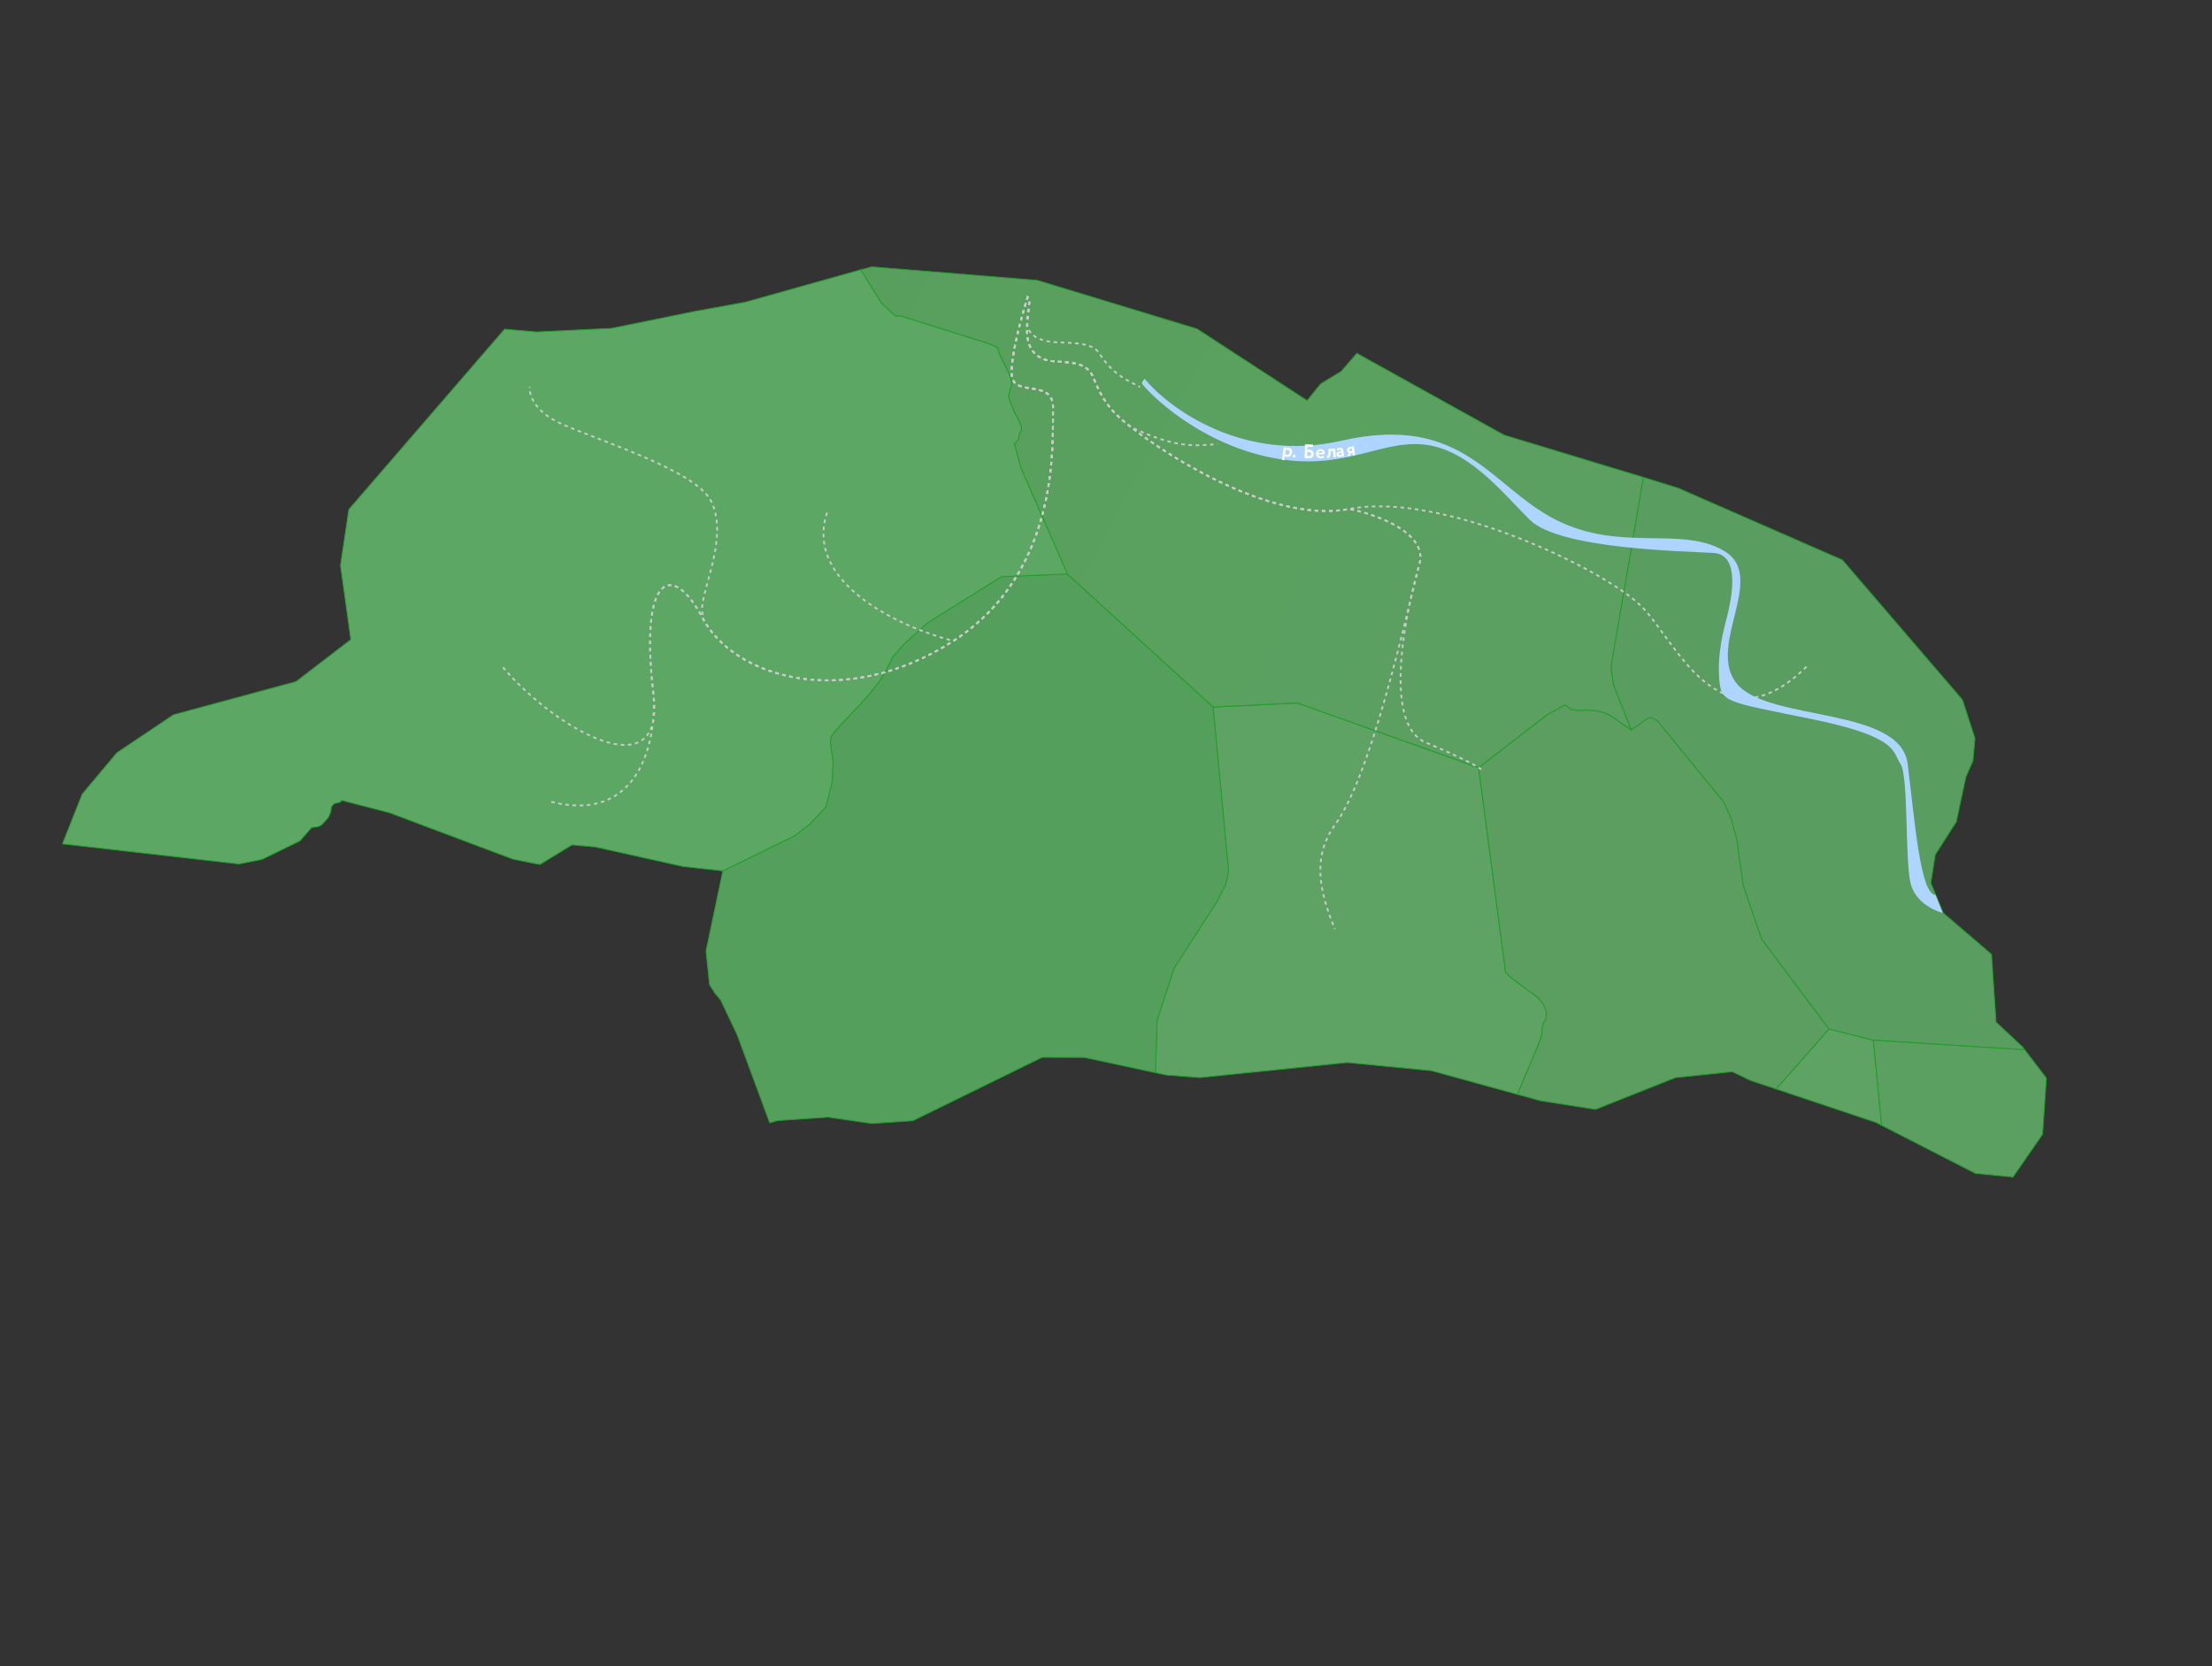<?xml version="1.0" encoding="UTF-8"?> <svg xmlns="http://www.w3.org/2000/svg" width="1232" height="928" viewBox="0 0 1232 928" fill="none"><rect x="0" y="0" width="1232" height="928" fill="#333333" stroke="none"/> <path d="M823.523 427.561L722.646 391.57L675.649 393.793L684.274 485.19L682.629 492.794L677.611 502.483L653.925 539.217L644.441 568.407L643.503 597.412L643.499 597.466L649.75 598.804L668.299 600.206L750.371 591.817L797.333 596.381L845.138 609.555L845.15 609.52L856.404 582.799L856.601 582.046L858.327 577.954L858.697 576.509L859.107 571.612L859.475 570.372L859.9 569.367L860.577 568.442L861.037 567.513L861.248 565.751L861.395 563.752L859.589 559.227L856.659 555.73L841.648 544.559L840.809 543.788L840.068 543.114L838.596 541.779L823.523 427.561Z" fill="#5EA364" stroke="#209D2A" stroke-width="0.5"></path> <path d="M1127.7 584.737L1126.51 583.139L1111.72 569.314L1109.2 531.57L1082.35 508.543L1075.37 491.787L1077.88 476.019L1089.6 457.706L1094.92 432.728L1098.85 423.801L1099.98 411.307L1093.03 389.835L1026.17 311.942L934.564 271.836L915.265 265.87L897.262 371.272L898.678 381.802L908.563 406.51L917.658 400.241L919.398 399.629L922.855 401.262L960.028 446.807L964.139 455.827L967.298 467.519L970.86 493.206L981.127 523.1L1018.63 573.203L1043.31 579.401L1127.7 584.737Z" fill="#599D60" stroke="#209D2A" stroke-width="0.5"></path> <path d="M1137.64 631.767L1139.74 600.486L1127.69 584.737L1043.31 579.4L1047.89 626.384L1047.87 626.652L1047.86 626.737L1100.3 653.599L1121.14 655.594L1137.64 631.767Z" fill="#5BA060" stroke="#209D2A" stroke-width="0.5"></path> <path d="M1018.63 573.203L989.299 606.5L989.246 606.561L1044.85 625.19L1047.86 626.737L1047.87 626.653L1047.89 626.384L1043.31 579.401L1018.63 573.203Z" fill="#5EA364" stroke="#209D2A" stroke-width="0.5"></path> <path d="M460.076 449.352L451.142 458.884L442.787 465.414L402.615 485.057L393.233 529.704L395.174 548.407L398.197 553.227L401.343 556.927L410.561 576.286L428.681 625.332L428.694 625.384L433.173 624.126L461.216 622.218L485.572 625.775L508.464 624.192L580.37 588.897L603.983 588.97L643.5 597.466L643.503 597.412L644.441 568.407L653.926 539.217L677.611 502.483L682.629 492.794L684.275 485.19L675.649 393.793L594.47 319.659L557.71 321.201L516.574 346.915L504.23 358.044L497.187 365.79L493.933 372.62L489.756 379.535L483.823 387.063L464.558 407.747L462.914 410.443L462.504 413.164L463.92 424.509L463.54 435.021L460.076 449.352Z" fill="#5EA364"></path> <path d="M460.076 449.352L451.142 458.884L442.787 465.414L402.615 485.057L393.233 529.704L395.174 548.407L398.197 553.227L401.343 556.927L410.561 576.286L428.681 625.332L428.694 625.384L433.173 624.126L461.216 622.218L485.572 625.775L508.464 624.192L580.37 588.897L603.983 588.97L643.5 597.466L643.503 597.412L644.441 568.407L653.926 539.217L677.611 502.483L682.629 492.794L684.275 485.19L675.649 393.793L594.47 319.659L557.71 321.201L516.574 346.915L504.23 358.044L497.187 365.79L493.933 372.62L489.756 379.535L483.823 387.063L464.558 407.747L462.914 410.443L462.504 413.164L463.92 424.509L463.54 435.021L460.076 449.352Z" fill="#559F5C"></path> <path d="M460.076 449.352L451.142 458.884L442.787 465.414L402.615 485.057L393.233 529.704L395.174 548.407L398.197 553.227L401.343 556.927L410.561 576.286L428.681 625.332L428.694 625.384L433.173 624.126L461.216 622.218L485.572 625.775L508.464 624.192L580.37 588.897L603.983 588.97L643.5 597.466L643.503 597.412L644.441 568.407L653.926 539.217L677.611 502.483L682.629 492.794L684.275 485.19L675.649 393.793L594.47 319.659L557.71 321.201L516.574 346.915L504.23 358.044L497.187 365.79L493.933 372.62L489.756 379.535L483.823 387.063L464.558 407.747L462.914 410.443L462.504 413.164L463.92 424.509L463.54 435.021L460.076 449.352Z" stroke="#209D2A" stroke-width="0.5"></path> <path d="M908.563 406.51L895.953 397.961L893.404 396.925L888.664 395.797L884.326 395.49L878.846 395.667L876.9 395.454L875.19 394.993L871.581 392.625L861.774 397.961L823.524 427.561L838.597 541.779L840.068 543.114L840.81 543.788L841.648 544.559L856.659 555.73L859.59 559.227L861.395 563.752L861.249 565.751L861.038 567.513L860.577 568.442L859.901 569.367L859.476 570.372L859.107 571.612L858.698 576.509L858.327 577.954L856.602 582.046L856.405 582.799L845.151 609.52L845.138 609.555L858.044 613.111L888.618 617.9L933.148 600.224L964.835 596.913L974.636 601.667L989.246 606.561L989.298 606.5L1018.63 573.203L981.127 523.1L970.86 493.206L967.298 467.519L964.139 455.827L960.028 446.807L922.855 401.262L919.398 399.629L917.658 400.241L908.563 406.51Z" fill="#5B9E60" stroke="#209D2A" stroke-width="0.5"></path> <path d="M915.265 265.87L915.237 265.86L837.768 242.353L755.705 196.807L747.019 206.846L735.596 213.765L728.022 223.12L666.725 183.195L577.659 156.12L485.607 148.627L479.333 150.28L490.973 168.943L498.461 175.888L502.184 176.174L551.361 191.646L555.777 193.888L555.83 194.927L556.427 196.777L562.015 208.306L563.133 211.432L563.41 213.026L563.326 214.429L563.124 215.593L561.836 219.436L561.744 220.29L561.796 221.33L564.698 229.044L567.611 234.57L568.63 237.186L568.976 239.153L568.698 239.941L567.837 241.41L567.454 242.296L567.221 244.121L567.109 244.833L566.526 245.514L565.787 246.417L564.914 247.129L568.533 260.488L594.471 319.659L675.65 393.793L722.646 391.57L823.524 427.561L861.774 397.961L871.581 392.625L875.19 394.993L876.9 395.454L878.846 395.667L884.326 395.49L888.664 395.797L893.404 396.925L895.953 397.961L908.563 406.51L898.678 381.802L897.262 371.272L915.265 265.87Z" fill="#5BA060"></path> <path d="M915.265 265.87L915.237 265.86L837.768 242.353L755.705 196.807L747.019 206.846L735.596 213.765L728.022 223.12L666.725 183.195L577.659 156.12L485.607 148.627L479.333 150.28L490.973 168.943L498.461 175.888L502.184 176.174L551.361 191.646L555.777 193.888L555.83 194.927L556.427 196.777L562.015 208.306L563.133 211.432L563.41 213.026L563.326 214.429L563.124 215.593L561.836 219.436L561.744 220.29L561.796 221.33L564.698 229.044L567.611 234.57L568.63 237.186L568.976 239.153L568.698 239.941L567.837 241.41L567.454 242.296L567.221 244.121L567.109 244.833L566.526 245.514L565.787 246.417L564.914 247.129L568.533 260.488L594.471 319.659L675.65 393.793L722.646 391.57L823.524 427.561L861.774 397.961L871.581 392.625L875.19 394.993L876.9 395.454L878.846 395.667L884.326 395.49L888.664 395.797L893.404 396.925L895.953 397.961L908.563 406.51L898.678 381.802L897.262 371.272L915.265 265.87Z" fill="url(#paint0_linear_180_298)" fill-opacity="0.2"></path> <path d="M915.265 265.87L915.237 265.86L837.768 242.353L755.705 196.807L747.019 206.846L735.596 213.765L728.022 223.12L666.725 183.195L577.659 156.12L485.607 148.627L479.333 150.28L490.973 168.943L498.461 175.888L502.184 176.174L551.361 191.646L555.777 193.888L555.83 194.927L556.427 196.777L562.015 208.306L563.133 211.432L563.41 213.026L563.326 214.429L563.124 215.593L561.836 219.436L561.744 220.29L561.796 221.33L564.698 229.044L567.611 234.57L568.63 237.186L568.976 239.153L568.698 239.941L567.837 241.41L567.454 242.296L567.221 244.121L567.109 244.833L566.526 245.514L565.787 246.417L564.914 247.129L568.533 260.488L594.471 319.659L675.65 393.793L722.646 391.57L823.524 427.561L861.774 397.961L871.581 392.625L875.19 394.993L876.9 395.454L878.846 395.667L884.326 395.49L888.664 395.797L893.404 396.925L895.953 397.961L908.563 406.51L898.678 381.802L897.262 371.272L915.265 265.87Z" stroke="#209D2A" stroke-width="0.5"></path> <path d="M479.333 150.28L415.143 168.314L387.641 173.31L340.555 182.887L298.782 184.89L281.038 183.345L194.285 283.765L189.634 314.893L195.391 356.253L164.888 379.638L96.564 398.151L65.106 419.267L45.793 442.308L34.796 470.014L34.794 470.021L133.039 481.216L145.912 478.664L167.087 468.345L173.426 461.031L174.628 460.775L177.177 460.449L178.426 459.861L179.369 459.173L182.638 455.619L183.275 454.411L184.17 452.273L184.284 451.158L184.441 450.319L184.615 449.43L185.06 448.765L185.65 448.086L186.319 447.579L189.532 446.735L190.355 445.791L217.052 452.709L285.861 478.594L300.686 481.514L318.597 470.579L331.471 471.717L380.467 482.621L402.615 485.057L442.787 465.414L451.143 458.884L460.077 449.352L463.54 435.021L463.921 424.509L462.504 413.164L462.914 410.443L464.559 407.747L483.823 387.063L489.757 379.534L493.934 372.62L497.187 365.79L504.231 358.044L516.574 346.915L557.711 321.201L594.471 319.659L568.533 260.488L564.914 247.129L565.788 246.416L566.526 245.514L567.109 244.833L567.221 244.121L567.454 242.295L567.837 241.41L568.698 239.941L568.977 239.153L568.63 237.186L567.611 234.57L564.698 229.044L561.797 221.33L561.744 220.29L561.836 219.436L563.124 215.593L563.326 214.429L563.41 213.026L563.133 211.432L562.015 208.306L556.428 196.777L555.83 194.927L555.778 193.888L551.362 191.646L502.184 176.174L498.461 175.888L490.973 168.943L479.333 150.28Z" fill="#5EA364"></path> <path d="M479.333 150.28L415.143 168.314L387.641 173.31L340.555 182.887L298.782 184.89L281.038 183.345L194.285 283.765L189.634 314.893L195.391 356.253L164.888 379.638L96.564 398.151L65.106 419.267L45.793 442.308L34.796 470.014L34.794 470.021L133.039 481.216L145.912 478.664L167.087 468.345L173.426 461.031L174.628 460.775L177.177 460.449L178.426 459.861L179.369 459.173L182.638 455.619L183.275 454.411L184.17 452.273L184.284 451.158L184.441 450.319L184.615 449.43L185.06 448.765L185.65 448.086L186.319 447.579L189.532 446.735L190.355 445.791L217.052 452.709L285.861 478.594L300.686 481.514L318.597 470.579L331.471 471.717L380.467 482.621L402.615 485.057L442.787 465.414L451.143 458.884L460.077 449.352L463.54 435.021L463.921 424.509L462.504 413.164L462.914 410.443L464.559 407.747L483.823 387.063L489.757 379.534L493.934 372.62L497.187 365.79L504.231 358.044L516.574 346.915L557.711 321.201L594.471 319.659L568.533 260.488L564.914 247.129L565.788 246.416L566.526 245.514L567.109 244.833L567.221 244.121L567.454 242.295L567.837 241.41L568.698 239.941L568.977 239.153L568.63 237.186L567.611 234.57L564.698 229.044L561.797 221.33L561.744 220.29L561.836 219.436L563.124 215.593L563.326 214.429L563.41 213.026L563.133 211.432L562.015 208.306L556.428 196.777L555.83 194.927L555.778 193.888L551.362 191.646L502.184 176.174L498.461 175.888L490.973 168.943L479.333 150.28Z" fill="#5CA763"></path> <path d="M479.333 150.28L415.143 168.314L387.641 173.31L340.555 182.887L298.782 184.89L281.038 183.345L194.285 283.765L189.634 314.893L195.391 356.253L164.888 379.638L96.564 398.151L65.106 419.267L45.793 442.308L34.796 470.014L34.794 470.021L133.039 481.216L145.912 478.664L167.087 468.345L173.426 461.031L174.628 460.775L177.177 460.449L178.426 459.861L179.369 459.173L182.638 455.619L183.275 454.411L184.17 452.273L184.284 451.158L184.441 450.319L184.615 449.43L185.06 448.765L185.65 448.086L186.319 447.579L189.532 446.735L190.355 445.791L217.052 452.709L285.861 478.594L300.686 481.514L318.597 470.579L331.471 471.717L380.467 482.621L402.615 485.057L442.787 465.414L451.143 458.884L460.077 449.352L463.54 435.021L463.921 424.509L462.504 413.164L462.914 410.443L464.559 407.747L483.823 387.063L489.757 379.534L493.934 372.62L497.187 365.79L504.231 358.044L516.574 346.915L557.711 321.201L594.471 319.659L568.533 260.488L564.914 247.129L565.788 246.416L566.526 245.514L567.109 244.833L567.221 244.121L567.454 242.295L567.837 241.41L568.698 239.941L568.977 239.153L568.63 237.186L567.611 234.57L564.698 229.044L561.797 221.33L561.744 220.29L561.836 219.436L563.124 215.593L563.326 214.429L563.41 213.026L563.133 211.432L562.015 208.306L556.428 196.777L555.83 194.927L555.778 193.888L551.362 191.646L502.184 176.174L498.461 175.888L490.973 168.943L479.333 150.28Z" stroke="#209D2A" stroke-width="0.5"></path> <path d="M573.427 168C572.76 175.167 567.927 185.5 580.927 189.5C590.006 192.294 607.093 188.467 612.427 197C619.927 209 628.927 212.333 634.927 215.5" stroke="#CACACA" stroke-dasharray="2 2"></path> <path d="M573.309 168C572.698 178.527 568.262 193.706 580.192 199.582C588.525 203.686 604.207 198.065 609.101 210.599C615.985 228.226 624.244 233.123 629.751 237.775C654.139 249.526 665.152 248.498 678 247.323" stroke="#CACACA" stroke-dasharray="2 2"></path> <path d="M573.309 168C572.698 178.527 568.262 193.706 580.192 199.582C588.525 203.686 604.207 198.065 609.101 210.599C615.985 228.226 624.244 233.123 629.751 237.775C653.334 256.35 710.7 291.5 751.5 283.5C802.5 273.5 892.5 316.5 914 337.5C933 356.058 957.5 419.5 1006.5 371" stroke="#CACACA" stroke-dasharray="2 2"></path> <path d="M573.309 168C572.698 178.527 568.262 193.706 580.192 199.582C588.525 203.686 604.207 198.065 609.101 210.599C615.985 228.226 624.244 233.123 629.751 237.775C653.334 256.35 710.7 291.5 751.5 283.5C766.667 286.5 795.7 296.9 790.5 314.5C784 336.5 769 403 794 413.5C814 421.9 823 427 825 428.5" stroke="#CACACA" stroke-dasharray="2 2"></path> <path d="M573.309 168C572.698 178.527 568.262 193.706 580.192 199.582C588.525 203.686 604.207 198.065 609.101 210.599C615.985 228.226 624.244 233.123 629.751 237.775C653.334 256.35 710.7 291.5 751.5 283.5C766.667 286.5 795.7 296.9 790.5 314.5C780.333 355.167 763.228 432 743.5 459.5C730.3 477.9 735.333 497.667 743.5 517.5" stroke="#CACACA" stroke-dasharray="2 2"></path> <path d="M572.5 165C569.167 175.5 562.7 199 563.5 209C564.5 221.5 587 210.5 586.5 227.5C586 244.5 591.5 318 531 357C470.5 396 409 377.5 391.5 344.5C374 311.5 356 320.5 364 387C370.4 440.2 310.5 407.5 279.5 371" stroke="#CACACA" stroke-dasharray="2 2"></path> <path d="M572.5 165C569.167 175.5 562.701 199 563.5 209C564.5 221.5 587 210.5 586.5 227.5C586 244.5 591.5 318 531 357C470.5 396 409 377.5 391.5 344.5M391.5 342.5C387.666 333.667 407 300.5 396 279C387.026 261.458 330.5 244.5 311.5 235.5C298.521 229.352 294.667 220.833 295 215.5" stroke="#CACACA" stroke-dasharray="2 2"></path> <path d="M747 245.5C692.6 257.9 651.333 227.667 637.5 211C637 211.5 636 212.7 636 213.5C636 214.5 662 244 704 254C746 264 767 245.5 792 247.5C817 249.5 835.5 273 852 289.5C868.5 306 939 307 954.5 308C970 309 964 335 962 343C960 351 956.5 363.5 957.5 377.5C958.5 391.5 960 390.5 1009 400.5C1058 410.5 1054 419 1058.5 425.5C1063 432 1061 478 1064 491.5C1066.4 502.3 1077 507.167 1082 508.5L1078 498.5C1069.5 498 1066.5 457.5 1062.5 425.5C1058.5 393.5 985 402 967.5 381C950 360 984.5 321.5 960.5 307C936.5 292.5 903 308 866.5 289.5C830 271 815 230 747 245.5Z" fill="#ADD5FF"></path> <path d="M715.208 256.348L713.957 256.16L715.019 249.089L716.27 249.277L716.2 249.745C716.386 249.595 716.624 249.486 716.916 249.419C717.208 249.351 717.503 249.34 717.8 249.385C718.475 249.486 718.976 249.799 719.306 250.323C719.641 250.855 719.754 251.484 719.645 252.209C719.531 252.97 719.197 253.565 718.643 253.994C718.089 254.422 717.428 254.579 716.659 254.464C716.166 254.389 715.797 254.253 715.553 254.053L715.208 256.348ZM717.232 250.501C716.797 250.435 716.397 250.557 716.032 250.865L715.734 252.845C716.003 253.078 716.334 253.224 716.725 253.283C717.139 253.345 717.489 253.261 717.776 253.029C718.07 252.799 718.249 252.47 718.313 252.042C718.374 251.636 718.307 251.292 718.112 251.011C717.924 250.731 717.631 250.561 717.232 250.501Z" fill="white"></path> <path d="M719.99 253.914C720.009 253.703 720.107 253.524 720.282 253.378C720.465 253.225 720.684 253.16 720.94 253.183C721.159 253.203 721.338 253.304 721.476 253.486C721.622 253.661 721.685 253.855 721.666 254.066C721.644 254.307 721.545 254.508 721.369 254.669C721.2 254.823 721.006 254.89 720.787 254.87C720.531 254.847 720.327 254.744 720.174 254.561C720.03 254.371 719.968 254.155 719.99 253.914Z" fill="white"></path> <path d="M726.674 255.202L726.804 247.503L731.302 247.58L731.281 248.844L728.135 248.791L728.106 250.507C728.408 250.468 728.753 250.452 729.141 250.458C729.941 250.472 730.568 250.692 731.023 251.117C731.477 251.543 731.699 252.112 731.687 252.823C731.673 253.622 731.402 254.237 730.874 254.668C730.354 255.092 729.621 255.296 728.675 255.28C728.499 255.277 728.11 255.263 727.509 255.238C727.392 255.236 727.267 255.231 727.135 255.221C727.004 255.219 726.901 255.213 726.828 255.205C726.762 255.204 726.71 255.203 726.674 255.202ZM729.01 251.721C728.731 251.717 728.423 251.733 728.085 251.772L728.048 253.96C728.407 253.996 728.692 254.015 728.905 254.019C729.851 254.035 730.33 253.662 730.343 252.899C730.349 252.54 730.24 252.256 730.017 252.046C729.793 251.837 729.457 251.729 729.01 251.721Z" fill="white"></path> <path d="M737.186 253.759L737.576 254.638C737.097 255.064 736.473 255.288 735.703 255.312C734.912 255.336 734.259 255.117 733.746 254.656C733.248 254.201 732.987 253.582 732.964 252.798C732.941 252.065 733.161 251.442 733.622 250.929C734.083 250.416 734.71 250.147 735.501 250.123C736.154 250.103 736.714 250.303 737.181 250.721C737.649 251.14 737.893 251.683 737.913 252.35C737.922 252.643 737.903 252.871 737.857 253.034L734.284 253.143C734.346 253.5 734.512 253.778 734.782 253.975C735.06 254.172 735.4 254.264 735.803 254.252C736.353 254.235 736.814 254.071 737.186 253.759ZM735.478 251.18C734.76 251.202 734.339 251.575 734.214 252.297L736.644 252.223C736.641 251.908 736.531 251.655 736.312 251.463C736.101 251.264 735.823 251.17 735.478 251.18Z" fill="white"></path> <path d="M743.972 254.723L742.71 254.812L742.449 251.137L741.144 251.229L741.148 251.758C741.116 252.657 741.025 253.347 740.876 253.829C740.733 254.309 740.529 254.643 740.263 254.831C740.004 255.011 739.633 255.122 739.151 255.164L738.954 253.943C739.115 253.939 739.262 253.884 739.395 253.779C739.547 253.651 739.672 253.396 739.77 253.014C739.868 252.632 739.916 252.158 739.912 251.592L739.88 250.05L743.622 249.785L743.972 254.723Z" fill="white"></path> <path d="M744.813 250.959L744.399 250.073C744.899 249.704 745.462 249.486 746.089 249.42C746.775 249.348 747.292 249.464 747.641 249.766C747.99 250.069 748.2 250.567 748.273 251.259L748.587 254.257L747.494 254.372L747.434 253.803C747.186 254.256 746.724 254.519 746.045 254.59C745.579 254.639 745.189 254.543 744.876 254.303C744.57 254.055 744.393 253.702 744.344 253.242C744.291 252.732 744.414 252.32 744.713 252.009C745.012 251.697 745.431 251.513 745.971 251.457C746.416 251.41 746.799 251.477 747.12 251.657C747.089 251.218 746.99 250.904 746.822 250.715C746.662 250.525 746.411 250.448 746.068 250.484C745.689 250.524 745.271 250.682 744.813 250.959ZM746.35 253.485C746.773 253.441 747.074 253.258 747.255 252.937L747.202 252.434C746.981 252.295 746.684 252.245 746.312 252.284C746.079 252.308 745.895 252.383 745.761 252.507C745.626 252.632 745.569 252.789 745.589 252.979C745.607 253.154 745.688 253.289 745.83 253.385C745.972 253.473 746.146 253.507 746.35 253.485Z" fill="white"></path> <path d="M752.43 248.777L754.032 248.555L754.71 253.459L753.457 253.632L753.254 252.161L752.556 252.257L751.747 253.868L750.308 254.067L751.375 252.143C751.093 252.086 750.844 251.946 750.628 251.724C750.412 251.495 750.279 251.206 750.231 250.858C750.156 250.32 750.301 249.867 750.665 249.498C751.036 249.129 751.624 248.888 752.43 248.777ZM751.583 250.76C751.609 250.948 751.711 251.097 751.889 251.206C752.067 251.314 752.261 251.354 752.472 251.325L753.126 251.235L752.93 249.818L752.374 249.895C752.098 249.933 751.89 250.036 751.75 250.203C751.61 250.363 751.554 250.549 751.583 250.76Z" fill="white"></path> <path d="M572.5 165C569.166 175.5 562.7 199 563.5 209C564.499 221.5 587 210.5 586.5 227.5C586 244.5 591.499 318 530.999 357C470.499 396 408.999 377.5 391.499 344.5C373.999 311.5 355.999 320.5 363.999 387C365.666 412.167 356.5 459.3 306.5 446.5" stroke="#CACACA" stroke-dasharray="2 2"></path> <path d="M572.5 165C569.167 175.5 562.7 199 563.5 209C564.5 221.5 587 210.5 586.5 227.5C586 244.5 591.5 318 531 357C501.666 349.5 446.6 324.5 461 284.5" stroke="#CACACA" stroke-dasharray="2 2"></path> <defs> <linearGradient id="paint0_linear_180_298" x1="494" y1="166.5" x2="957" y2="415.5" gradientUnits="userSpaceOnUse"> <stop stop-color="#4D9C54"></stop> <stop offset="1" stop-color="#5EA364"></stop> </linearGradient> </defs> </svg> 